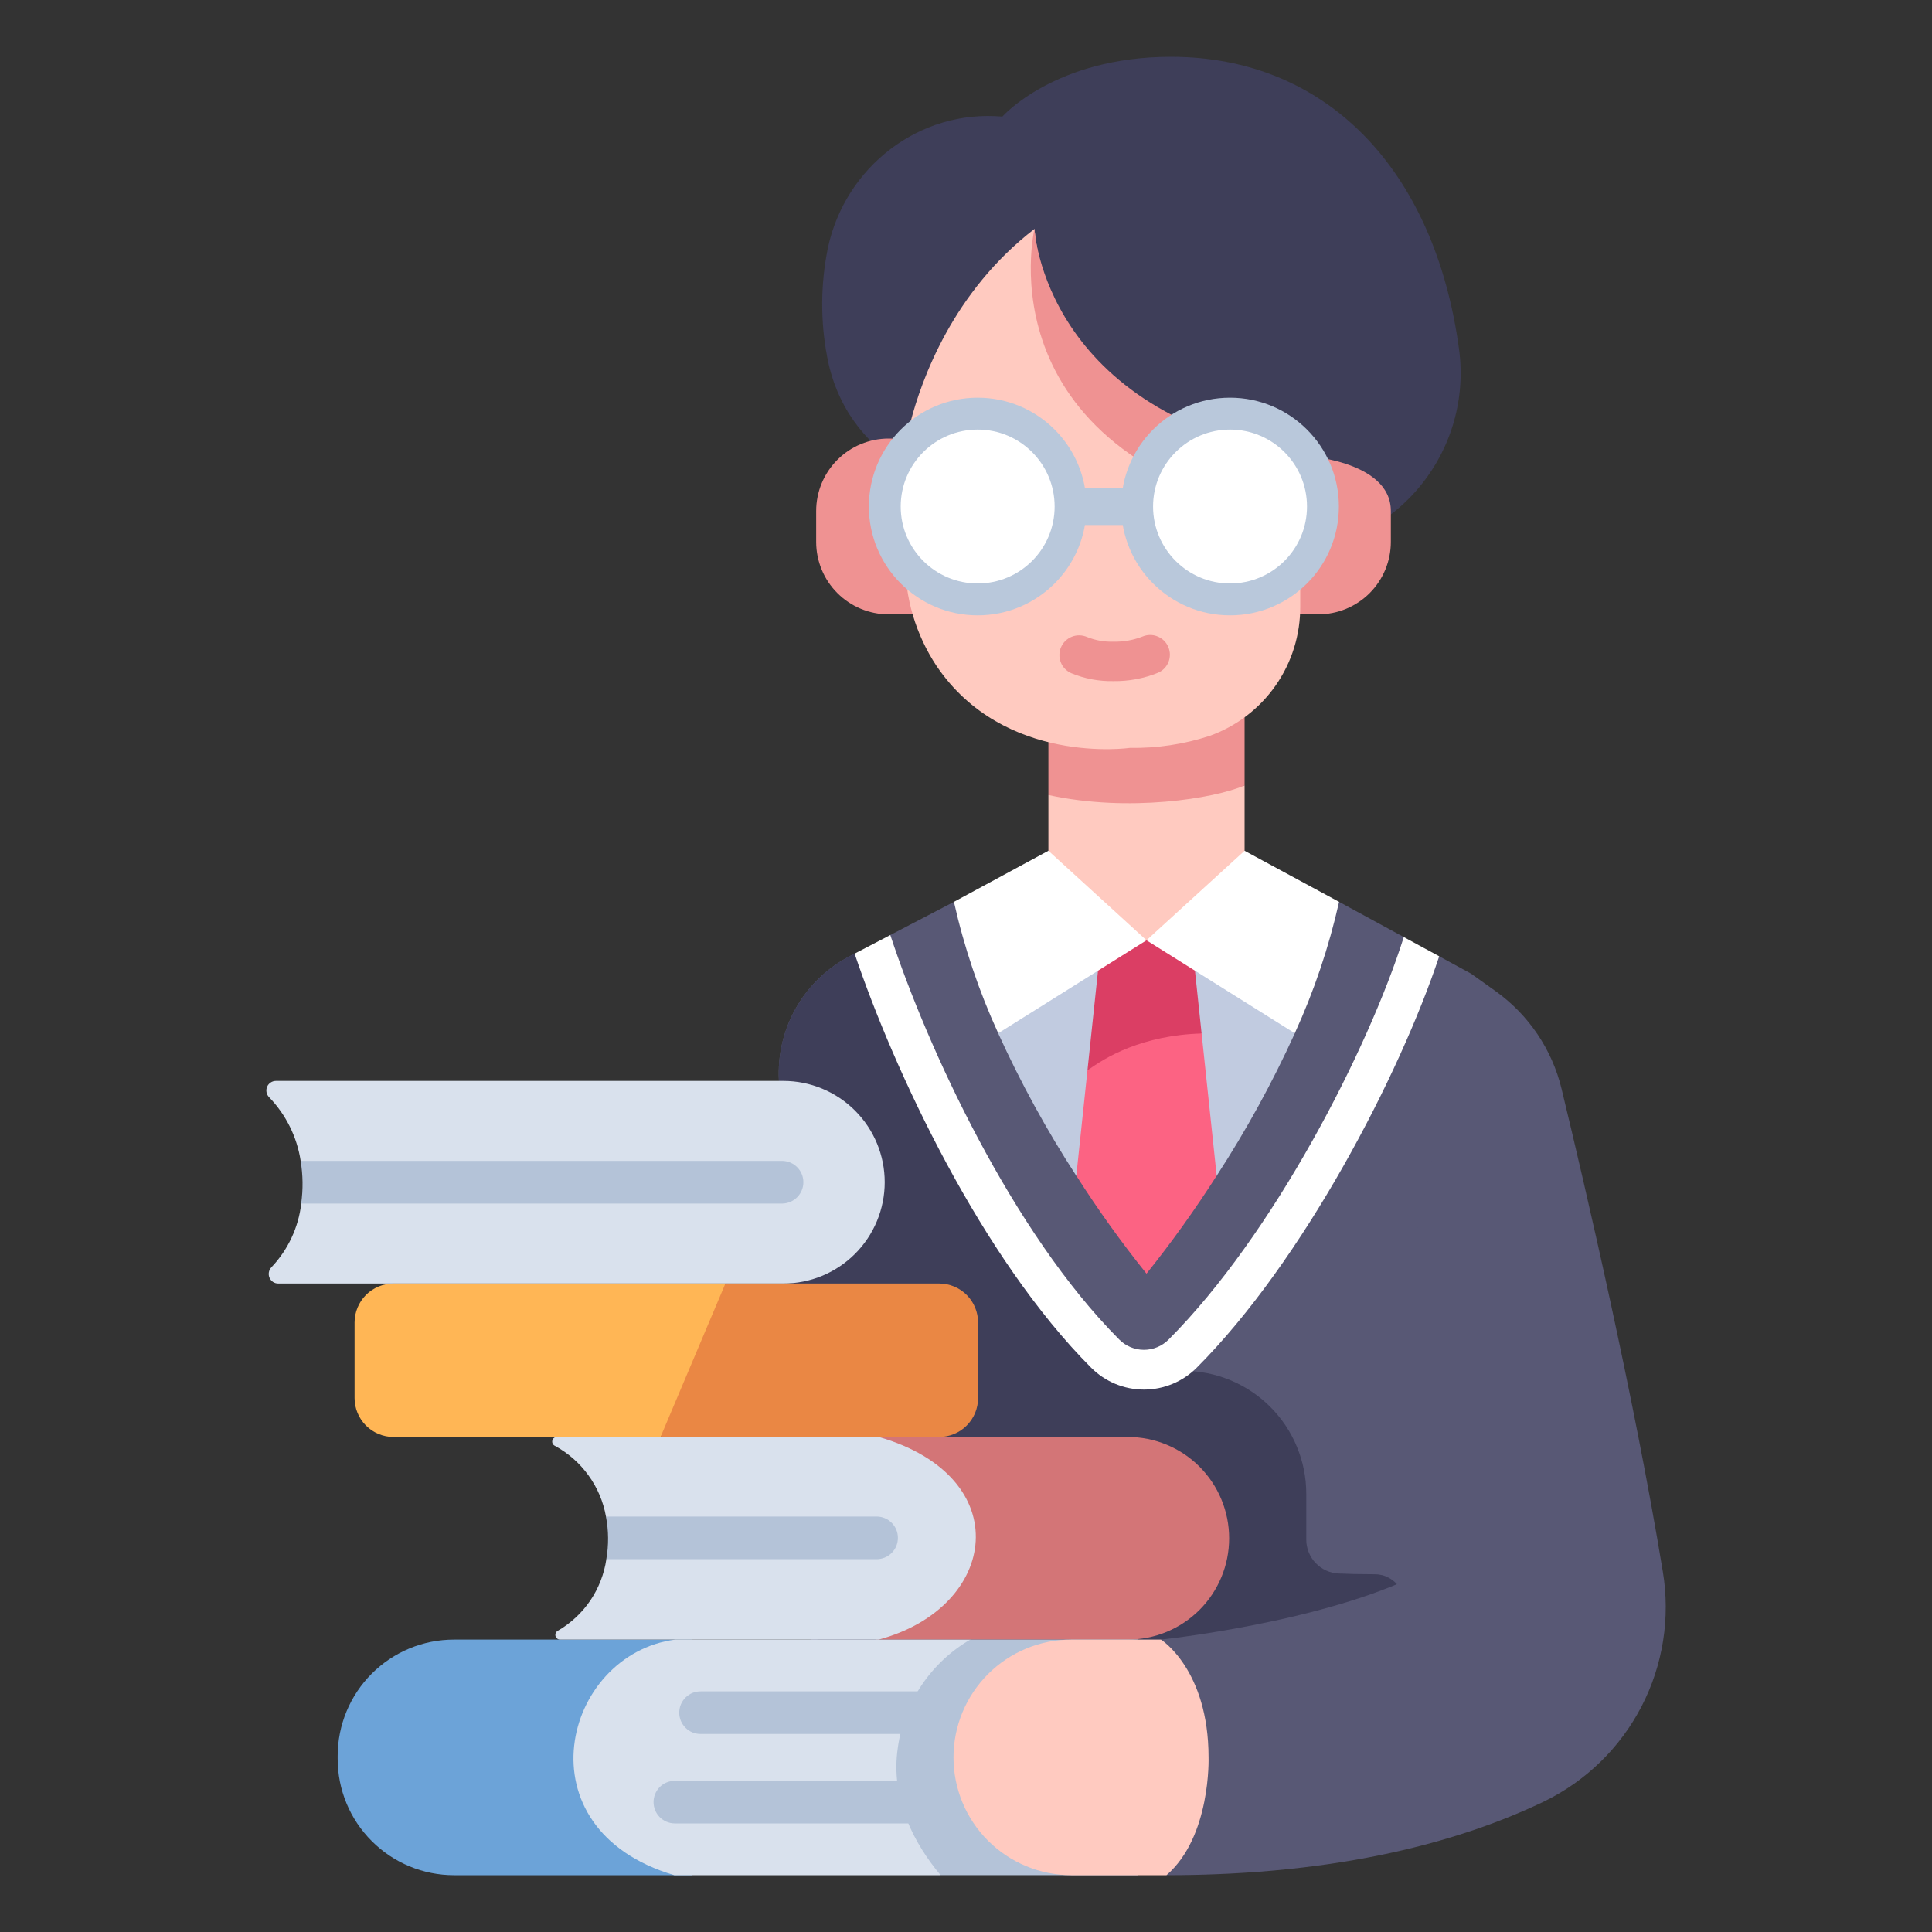 <svg width="40" height="40" viewBox="0 0 40 40" fill="none" xmlns="http://www.w3.org/2000/svg">
<rect x="0" y="0" width="40" height="40" fill="#333333" stroke="none"/>
<path d="M30.456 20.158L29.797 19.799C29.511 19.764 29.249 19.621 29.064 19.401L27.724 18.672H19.75L18.432 19.359C18.233 19.563 17.974 19.698 17.693 19.744L17.584 19.801C17.119 20.045 16.735 20.418 16.476 20.875C16.218 21.332 16.097 21.854 16.127 22.379L16.864 35.115C16.864 35.115 16.864 35.78 17.63 36.315C18.026 36.585 18.496 36.728 18.976 36.723H28.497C28.977 36.728 29.447 36.585 29.843 36.315C30.609 35.78 30.609 35.115 30.609 35.115L30.456 20.158Z" fill="#585875"/>
<path d="M23.737 18.206L20.666 21.393C21.131 22.415 21.671 23.401 22.283 24.343H25.19C25.802 23.401 26.343 22.415 26.808 21.393L23.737 18.206Z" fill="#C1CBE0"/>
<path d="M22.514 22.166L22.284 24.342C22.731 25.044 23.216 25.721 23.737 26.37C24.257 25.721 24.742 25.044 25.19 24.342L24.878 21.397C24.113 21.212 23.323 21.492 22.514 22.166Z" fill="#FC6383"/>
<path d="M24.557 18.362H22.917L22.514 22.166C22.872 21.892 23.653 21.432 24.878 21.397L24.557 18.362Z" fill="#DB3E64"/>
<path d="M25.767 17.614H21.706L19.75 18.672C19.96 19.608 20.267 20.52 20.667 21.392L23.737 19.468L26.807 21.392C27.206 20.52 27.514 19.608 27.724 18.672L25.767 17.614Z" fill="white"/>
<path d="M21.706 16.46V17.614L23.737 19.468L25.768 17.614V16.262L21.706 16.46Z" fill="#FFCAC0"/>
<path d="M20.387 34.732C20.387 34.732 28.557 34.646 28.575 34.503C28.584 34.43 28.806 33.922 29.02 33.446C29.061 33.354 29.078 33.253 29.07 33.152C29.062 33.051 29.029 32.954 28.974 32.869C28.919 32.784 28.844 32.715 28.755 32.667C28.666 32.618 28.567 32.593 28.466 32.593C28.179 32.593 27.928 32.587 27.72 32.578C27.538 32.571 27.367 32.494 27.241 32.363C27.115 32.232 27.045 32.057 27.045 31.876V30.927C27.045 30.593 26.979 30.262 26.851 29.953C26.723 29.644 26.536 29.364 26.299 29.127C26.063 28.891 25.782 28.704 25.474 28.576C25.165 28.448 24.834 28.382 24.5 28.382H23.737C19.959 25.547 18.458 21.226 18.015 19.646C17.911 19.689 17.804 19.721 17.694 19.744L17.585 19.801C17.12 20.045 16.735 20.418 16.477 20.875C16.219 21.332 16.097 21.854 16.128 22.379L16.763 33.367L16.99 34.183L20.387 34.732Z" fill="#3E3E59"/>
<path d="M23.351 33.946H18.127V29.751H23.351C23.907 29.751 24.44 29.972 24.834 30.365C25.227 30.759 25.448 31.292 25.448 31.849C25.448 32.405 25.227 32.938 24.834 33.332C24.44 33.725 23.907 33.946 23.351 33.946Z" fill="#D37577"/>
<path d="M21.706 16.46C23.366 16.823 25.143 16.533 25.768 16.262V13.847H21.706V16.46Z" fill="#EF9292"/>
<path d="M30.456 20.158L30.965 20.521C31.649 21.01 32.134 21.728 32.331 22.545C32.836 24.636 33.835 28.93 34.427 32.539C34.585 33.492 34.431 34.47 33.988 35.327C33.545 36.185 32.836 36.876 31.968 37.298C30.301 38.099 27.788 38.824 24.152 38.824L24.037 33.946C24.037 33.946 27.401 33.593 29.416 32.573C29.416 32.573 29.244 30.139 28.786 28.138L30.456 20.158Z" fill="#585875"/>
<path d="M14.325 38.824H9.399C8.76 38.824 8.148 38.57 7.697 38.118C7.245 37.667 6.991 37.055 6.991 36.416V36.354C6.991 36.038 7.054 35.724 7.175 35.432C7.296 35.14 7.473 34.875 7.697 34.651C7.92 34.428 8.186 34.25 8.478 34.129C8.77 34.008 9.083 33.946 9.399 33.946H14.325V38.824Z" fill="#6CA3D8"/>
<path d="M19.472 38.824H13.961C10.733 37.87 11.654 34.251 13.979 33.946H20.089L19.472 38.824Z" fill="#D9E1ED"/>
<path d="M11.486 29.933C11.761 30.082 12 30.291 12.183 30.545C12.367 30.798 12.491 31.09 12.546 31.398C12.646 31.523 12.701 31.678 12.703 31.838C12.704 31.998 12.652 32.154 12.554 32.281C12.509 32.587 12.395 32.88 12.222 33.137C12.048 33.393 11.818 33.607 11.55 33.763C11.531 33.773 11.515 33.789 11.506 33.809C11.498 33.829 11.496 33.852 11.501 33.873C11.507 33.894 11.519 33.913 11.537 33.926C11.554 33.939 11.575 33.946 11.597 33.946H18.193C20.677 33.279 21.063 30.578 18.193 29.75H11.533C11.511 29.749 11.489 29.756 11.472 29.769C11.454 29.782 11.441 29.801 11.436 29.823C11.43 29.844 11.432 29.867 11.441 29.887C11.45 29.907 11.466 29.924 11.486 29.933Z" fill="#D9E1ED"/>
<path d="M5.571 22.716C5.919 23.076 6.147 23.535 6.224 24.029C6.396 24.362 6.417 24.662 6.237 24.918C6.18 25.413 5.963 25.876 5.62 26.237C5.593 26.265 5.574 26.301 5.567 26.339C5.56 26.378 5.564 26.418 5.579 26.453C5.595 26.489 5.62 26.52 5.653 26.542C5.685 26.563 5.724 26.575 5.763 26.574H16.219C16.494 26.574 16.767 26.52 17.022 26.415C17.276 26.309 17.507 26.155 17.702 25.96C17.897 25.765 18.051 25.534 18.157 25.279C18.262 25.025 18.317 24.752 18.317 24.477C18.317 23.92 18.096 23.387 17.702 22.993C17.309 22.6 16.775 22.379 16.219 22.379H5.714C5.675 22.379 5.636 22.39 5.604 22.412C5.571 22.433 5.546 22.464 5.53 22.5C5.515 22.536 5.511 22.576 5.518 22.614C5.525 22.653 5.544 22.688 5.571 22.716Z" fill="#D9E1ED"/>
<path d="M13.676 29.751H8.148C7.934 29.751 7.729 29.666 7.577 29.515C7.426 29.363 7.341 29.158 7.341 28.945V27.381C7.341 27.275 7.362 27.17 7.403 27.072C7.443 26.974 7.503 26.885 7.577 26.81C7.652 26.735 7.741 26.676 7.839 26.636C7.937 26.595 8.042 26.574 8.148 26.574H15.018C14.873 27.633 14.425 28.692 13.676 29.751Z" fill="#FFB655"/>
<path d="M29.064 19.401C28.325 21.733 26.371 25.555 24.193 27.736C24.058 27.871 23.875 27.947 23.684 27.947C23.493 27.947 23.31 27.871 23.175 27.736C20.957 25.514 19.196 21.681 18.433 19.359L17.694 19.744C18.509 22.164 20.317 26.039 22.592 28.318C22.882 28.608 23.274 28.77 23.684 28.77C24.093 28.77 24.486 28.608 24.776 28.318C26.988 26.102 28.981 22.254 29.797 19.799L29.064 19.401Z" fill="white"/>
<path d="M19.812 10.125C19.812 10.125 17.652 9.705 17.154 7.527C16.995 6.793 16.981 6.035 17.11 5.295C17.391 3.593 18.88 2.329 20.603 2.404C20.652 2.406 20.703 2.409 20.753 2.413C20.753 2.413 21.843 1.176 24.243 1.176C27.455 1.176 29.699 3.497 30.207 7.222C30.513 9.465 28.734 11.484 26.473 11.377C26.419 11.374 26.365 11.371 26.311 11.367L19.812 10.125Z" fill="#3E3E59"/>
<path d="M18.924 9.08H18.398C18 9.08 17.619 9.238 17.338 9.519C17.056 9.801 16.898 10.182 16.898 10.58V11.22C16.898 11.617 17.056 11.999 17.338 12.28C17.619 12.561 18 12.719 18.398 12.719H19.018L18.924 9.08Z" fill="#EF9292"/>
<path d="M26.92 9.428C26.92 9.428 28.796 9.508 28.796 10.58V11.22C28.796 11.416 28.757 11.611 28.682 11.793C28.606 11.975 28.496 12.14 28.357 12.28C28.218 12.419 28.052 12.529 27.87 12.605C27.688 12.68 27.493 12.719 27.297 12.719H26.677L26.92 9.428Z" fill="#EF9292"/>
<path d="M21.419 4.739C21.419 4.739 21.603 8.93 26.92 9.779V12.553C26.924 13.14 26.746 13.714 26.409 14.195C26.072 14.676 25.594 15.04 25.04 15.237C24.509 15.41 23.953 15.493 23.394 15.484C23.394 15.484 20.793 15.861 19.39 13.788C18.96 13.139 18.734 12.376 18.741 11.598V9.617C18.741 9.323 18.778 9.029 18.85 8.744C19.078 7.861 19.728 6.038 21.419 4.739Z" fill="#FFCAC0"/>
<path d="M26.92 10.752V9.429C21.603 8.579 21.418 4.739 21.418 4.739C21.418 4.739 20.26 9.534 26.92 10.752Z" fill="#EF9292"/>
<path d="M20.242 12.74C21.486 12.74 22.495 11.731 22.495 10.487C22.495 9.242 21.486 8.234 20.242 8.234C18.998 8.234 17.989 9.242 17.989 10.487C17.989 11.731 18.998 12.74 20.242 12.74Z" fill="#B9C8DB"/>
<path d="M20.242 12.08C21.122 12.08 21.835 11.367 21.835 10.487C21.835 9.607 21.122 8.894 20.242 8.894C19.362 8.894 18.648 9.607 18.648 10.487C18.648 11.367 19.362 12.08 20.242 12.08Z" fill="white"/>
<path d="M25.466 12.74C26.711 12.74 27.72 11.731 27.72 10.487C27.72 9.242 26.711 8.234 25.466 8.234C24.222 8.234 23.213 9.242 23.213 10.487C23.213 11.731 24.222 12.74 25.466 12.74Z" fill="#B9C8DB"/>
<path d="M23.053 14.102C22.753 14.108 22.455 14.052 22.178 13.937C22.129 13.915 22.085 13.884 22.047 13.845C22.01 13.807 21.981 13.761 21.962 13.711C21.942 13.661 21.933 13.608 21.934 13.554C21.935 13.501 21.946 13.448 21.968 13.399C21.989 13.35 22.02 13.305 22.059 13.268C22.098 13.231 22.143 13.201 22.193 13.182C22.243 13.162 22.297 13.153 22.35 13.154C22.404 13.155 22.457 13.167 22.506 13.188C22.679 13.258 22.866 13.291 23.052 13.285C23.26 13.29 23.466 13.253 23.659 13.177C23.758 13.136 23.87 13.136 23.969 13.178C24.069 13.219 24.148 13.297 24.189 13.397C24.231 13.496 24.232 13.607 24.192 13.707C24.151 13.807 24.074 13.887 23.975 13.929C23.682 14.048 23.369 14.106 23.053 14.102Z" fill="#EF9292"/>
<path d="M22.023 10.104H23.545V10.87H22.023V10.104Z" fill="#B9C8DB"/>
<path d="M25.467 12.08C26.347 12.08 27.06 11.367 27.06 10.487C27.06 9.607 26.347 8.894 25.467 8.894C24.587 8.894 23.873 9.607 23.873 10.487C23.873 11.367 24.587 12.08 25.467 12.08Z" fill="white"/>
<path d="M16.202 24.035H6.224C6.273 24.327 6.277 24.625 6.235 24.918H16.202C16.317 24.915 16.427 24.867 16.507 24.785C16.588 24.702 16.633 24.592 16.633 24.476C16.633 24.361 16.588 24.25 16.507 24.168C16.427 24.086 16.317 24.038 16.202 24.035H16.202Z" fill="#B4C3D8"/>
<path d="M18.59 31.84C18.59 31.782 18.579 31.724 18.557 31.671C18.535 31.617 18.502 31.569 18.461 31.528C18.42 31.487 18.372 31.454 18.318 31.432C18.265 31.41 18.207 31.398 18.149 31.398H12.545C12.602 31.69 12.604 31.989 12.553 32.281H18.149C18.266 32.281 18.378 32.234 18.461 32.152C18.544 32.069 18.59 31.957 18.59 31.84Z" fill="#B4C3D8"/>
<path d="M23.558 35.018H14.514C14.455 35.017 14.397 35.027 14.342 35.048C14.287 35.07 14.238 35.102 14.196 35.143C14.154 35.184 14.12 35.234 14.097 35.288C14.075 35.342 14.063 35.4 14.063 35.459C14.063 35.518 14.075 35.576 14.097 35.63C14.12 35.684 14.154 35.733 14.196 35.775C14.238 35.816 14.287 35.848 14.342 35.87C14.397 35.891 14.455 35.901 14.514 35.9H23.558V35.018Z" fill="#B4C3D8"/>
<path d="M23.558 37.752V36.87H13.962C13.847 36.872 13.737 36.92 13.656 37.002C13.576 37.085 13.531 37.196 13.531 37.311C13.531 37.426 13.576 37.537 13.656 37.619C13.737 37.702 13.847 37.749 13.962 37.752H23.558Z" fill="#B4C3D8"/>
<path d="M18.59 36.173C18.425 37.262 18.945 38.19 19.473 38.823H23.558V33.946H20.089C19.687 34.179 19.343 34.501 19.083 34.887C18.823 35.273 18.655 35.713 18.59 36.173Z" fill="#B4C3D8"/>
<path d="M24.037 33.946C24.037 33.946 25.022 34.566 25.022 36.385C25.022 36.385 25.076 38.025 24.151 38.824H22.179C21.533 38.823 20.913 38.566 20.455 38.109C19.998 37.652 19.741 37.032 19.741 36.385C19.741 35.738 19.998 35.118 20.456 34.66C20.913 34.203 21.533 33.946 22.18 33.946H24.037Z" fill="#FFCAC0"/>
<path d="M13.676 29.751H19.444C19.658 29.751 19.863 29.666 20.014 29.515C20.166 29.363 20.25 29.158 20.25 28.945V27.381C20.25 27.167 20.166 26.962 20.014 26.81C19.863 26.659 19.658 26.574 19.444 26.574H15.019L13.676 29.751Z" fill="#EA8744"/>
</svg>
